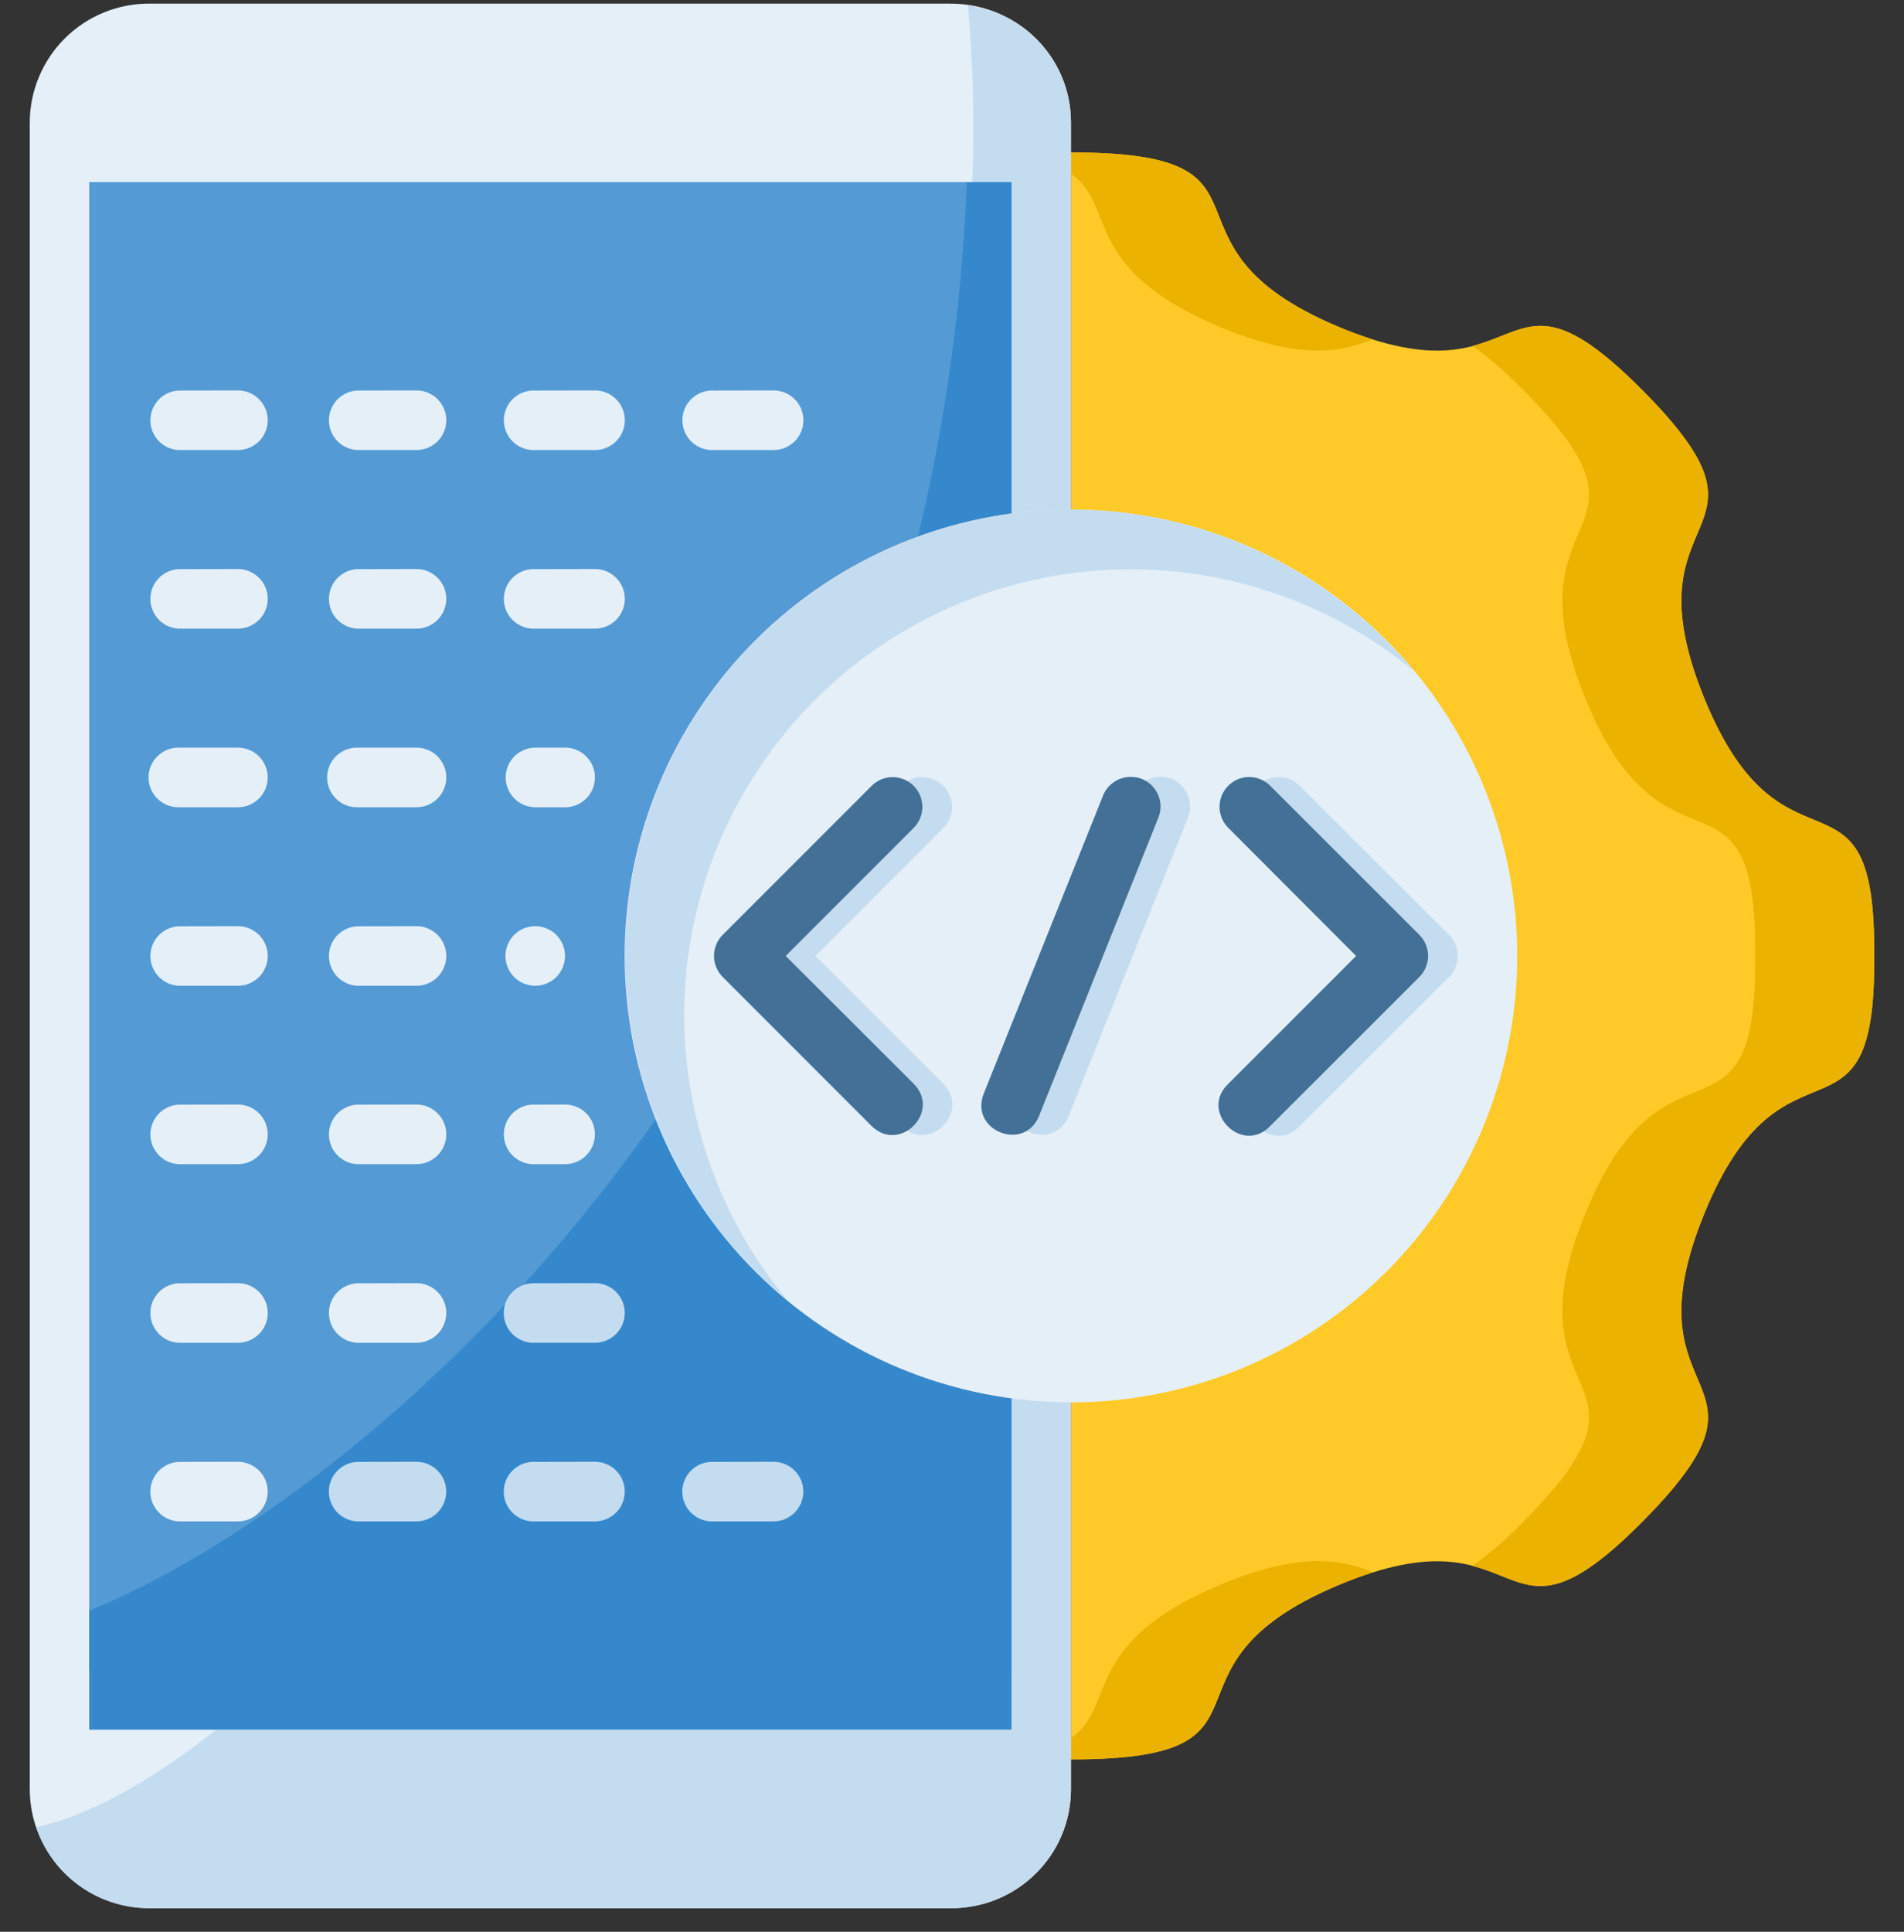 <svg width="70" height="71" viewBox="0 0 70 71" fill="none" xmlns="http://www.w3.org/2000/svg">
<rect x="0" y="0" width="70" height="71" fill="#333333" stroke="none"/>
<g clip-path="url(#clip0_5112_37167)">
<path d="M39.375 5.603C47.713 5.603 41.971 8.951 49.177 11.998C56.382 15.04 54.948 8.835 60.433 14.395C65.923 19.947 59.714 18.414 62.645 25.64C65.58 32.862 68.97 27.463 68.904 35.135C68.974 42.804 65.58 37.405 62.645 44.631C59.71 51.853 65.923 50.319 60.433 55.875C54.948 61.435 56.382 55.226 49.177 58.273C41.971 61.32 47.713 64.664 39.375 64.664V5.603Z" fill="#FFCA28"/>
<path d="M39.375 5.603V6.388C41.066 7.554 39.714 9.848 44.803 11.998C47.862 13.287 49.346 12.911 50.479 12.477C50.037 12.338 49.603 12.178 49.177 11.998C41.971 8.951 47.713 5.603 39.375 5.603ZM56.845 11.989C55.911 11.899 55.22 12.432 54.133 12.713C54.671 13.085 55.291 13.614 56.06 14.391C61.545 19.947 55.34 18.414 58.271 25.636C61.206 32.862 64.596 27.463 64.53 35.135C64.596 42.804 61.206 37.405 58.271 44.631C55.336 51.853 61.545 50.319 56.06 55.875C55.47 56.492 54.825 57.054 54.133 57.554C56.2 58.091 56.812 59.546 60.433 55.875C65.923 50.319 59.714 51.853 62.649 44.631C65.584 37.405 68.974 42.804 68.904 35.135C68.97 27.463 65.58 32.862 62.649 25.64C59.714 18.414 65.923 19.947 60.433 14.391C58.718 12.655 57.68 12.068 56.845 11.989ZM48.829 57.388C47.866 57.322 46.601 57.508 44.803 58.269C39.718 60.419 41.066 62.713 39.375 63.879V64.664C47.713 64.664 41.971 61.312 49.172 58.269C49.648 58.071 50.078 57.913 50.479 57.785C49.953 57.567 49.397 57.433 48.829 57.388Z" fill="#ECB200"/>
<path d="M39.374 65.776C39.371 66.353 39.253 66.925 39.029 67.457C38.804 67.989 38.476 68.471 38.064 68.876C37.653 69.281 37.165 69.6 36.629 69.816C36.093 70.032 35.52 70.14 34.942 70.133H5.521C4.944 70.139 4.372 70.031 3.837 69.815C3.302 69.6 2.815 69.28 2.403 68.876C1.992 68.472 1.665 67.99 1.44 67.459C1.215 66.927 1.098 66.357 1.094 65.78V4.494C1.096 3.917 1.213 3.345 1.438 2.813C1.662 2.281 1.989 1.798 2.401 1.393C2.812 0.988 3.3 0.668 3.835 0.452C4.371 0.235 4.944 0.127 5.521 0.133H34.942C37.398 0.133 39.374 2.076 39.374 4.494V65.776Z" fill="#E4EFF8"/>
<path d="M35.586 0.195C38.252 29.666 13.432 64.503 1.336 67.157C1.923 68.885 3.56 70.133 5.519 70.133H34.941C37.396 70.133 39.372 68.19 39.372 65.776V4.495C39.372 2.295 37.731 0.501 35.586 0.195Z" fill="#C4DCF0"/>
<path d="M3.281 61.385V6.693H37.188V61.385H3.281Z" fill="#549AD4"/>
<path d="M35.547 6.693C34.265 37.863 13.149 55.251 3.281 59.194V63.572H37.188V6.693H35.547Z" fill="#3588CB"/>
<path d="M55.78 35.135C55.78 37.29 55.356 39.423 54.531 41.414C53.706 43.405 52.498 45.214 50.974 46.737C49.451 48.261 47.642 49.469 45.651 50.294C43.661 51.118 41.527 51.543 39.372 51.543C37.218 51.543 35.084 51.118 33.093 50.294C31.103 49.469 29.294 48.261 27.77 46.737C26.247 45.214 25.038 43.405 24.214 41.414C23.389 39.423 22.965 37.29 22.965 35.135C22.965 30.784 24.694 26.61 27.77 23.533C30.848 20.456 35.021 18.727 39.372 18.727C43.724 18.727 47.897 20.456 50.974 23.533C54.051 26.61 55.78 30.784 55.78 35.135Z" fill="#E4EFF8"/>
<path d="M39.374 18.727C35.997 18.731 32.703 19.777 29.942 21.723C27.18 23.668 25.087 26.418 23.947 29.597C22.807 32.777 22.676 36.23 23.572 39.487C24.468 42.743 26.347 45.644 28.953 47.793C26.504 44.853 25.16 41.149 25.154 37.322C25.155 34.213 26.041 31.169 27.706 28.544C29.37 25.919 31.747 23.821 34.558 22.494C37.369 21.168 40.5 20.667 43.584 21.05C46.669 21.433 49.582 22.685 51.983 24.66C50.445 22.806 48.519 21.314 46.34 20.289C44.16 19.263 41.782 18.73 39.374 18.727Z" fill="#C4DCF0"/>
<path d="M33.875 28.562C33.592 28.571 33.324 28.69 33.127 28.893L27.653 34.358C27.552 34.459 27.471 34.58 27.416 34.713C27.36 34.846 27.332 34.989 27.332 35.133C27.332 35.277 27.36 35.419 27.416 35.552C27.471 35.685 27.552 35.806 27.653 35.908L33.123 41.377C34.156 42.411 35.706 40.86 34.673 39.827L29.977 35.135L34.677 30.435C34.833 30.28 34.939 30.082 34.981 29.866C35.023 29.651 34.999 29.428 34.912 29.226C34.826 29.024 34.681 28.853 34.496 28.734C34.311 28.616 34.094 28.556 33.875 28.562Z" fill="#C4DCF0"/>
<path d="M32.789 28.562C32.505 28.57 32.235 28.689 32.036 28.892L26.571 34.358C26.47 34.459 26.389 34.58 26.334 34.713C26.278 34.846 26.25 34.989 26.25 35.133C26.25 35.277 26.278 35.419 26.334 35.552C26.389 35.685 26.47 35.806 26.571 35.908L32.036 41.377C33.07 42.41 34.62 40.86 33.587 39.827L28.886 35.135L33.587 30.434C33.742 30.28 33.848 30.082 33.89 29.867C33.932 29.652 33.909 29.429 33.823 29.228C33.737 29.026 33.592 28.855 33.408 28.736C33.224 28.617 33.008 28.557 32.789 28.562Z" fill="#427096"/>
<path d="M46.909 28.562C46.702 28.583 46.505 28.662 46.341 28.791C46.177 28.92 46.053 29.093 45.984 29.289C45.915 29.486 45.904 29.698 45.951 29.901C45.998 30.104 46.103 30.289 46.252 30.434L50.944 35.135L46.252 39.827C45.152 40.852 46.764 42.473 47.794 41.377L53.271 35.908C53.373 35.806 53.454 35.685 53.509 35.552C53.564 35.419 53.592 35.277 53.592 35.133C53.592 34.989 53.564 34.846 53.509 34.713C53.454 34.58 53.373 34.459 53.271 34.358L47.794 28.893C47.68 28.775 47.542 28.684 47.389 28.627C47.236 28.57 47.072 28.547 46.909 28.562Z" fill="#C4DCF0"/>
<path d="M45.819 28.562C45.612 28.584 45.416 28.664 45.253 28.793C45.09 28.922 44.966 29.095 44.898 29.291C44.829 29.488 44.818 29.699 44.866 29.902C44.913 30.105 45.017 30.289 45.166 30.435L49.858 35.135L45.166 39.827C44.066 40.852 45.675 42.473 46.708 41.377L52.181 35.908C52.283 35.806 52.364 35.686 52.419 35.553C52.474 35.42 52.503 35.277 52.503 35.133C52.503 34.989 52.474 34.846 52.419 34.714C52.364 34.581 52.283 34.46 52.181 34.358L46.712 28.893C46.598 28.775 46.459 28.684 46.306 28.626C46.152 28.569 45.987 28.547 45.823 28.562H45.819Z" fill="#427096"/>
<path d="M42.618 28.553C42.403 28.561 42.195 28.632 42.02 28.757C41.845 28.882 41.711 29.055 41.634 29.256L37.26 40.191C36.714 41.551 38.748 42.365 39.294 41.009L43.668 30.067C43.738 29.897 43.765 29.713 43.746 29.531C43.727 29.348 43.663 29.174 43.559 29.023C43.455 28.872 43.314 28.749 43.151 28.666C42.987 28.584 42.805 28.544 42.622 28.549L42.618 28.553Z" fill="#C4DCF0"/>
<path d="M41.531 28.554C41.316 28.561 41.108 28.632 40.933 28.757C40.758 28.882 40.624 29.056 40.547 29.256L36.169 40.191C35.628 41.551 37.657 42.365 38.203 41.009L42.581 30.067C42.652 29.897 42.679 29.712 42.66 29.53C42.64 29.347 42.575 29.172 42.471 29.021C42.366 28.87 42.225 28.747 42.061 28.665C41.897 28.583 41.715 28.547 41.531 28.554Z" fill="#427096"/>
<path d="M6.556 14.354C6.278 14.371 6.017 14.493 5.826 14.697C5.635 14.9 5.528 15.168 5.528 15.447C5.528 15.726 5.635 15.995 5.826 16.198C6.017 16.401 6.278 16.523 6.556 16.541H8.747C9.038 16.541 9.317 16.425 9.522 16.22C9.727 16.014 9.843 15.736 9.843 15.445C9.843 15.155 9.727 14.876 9.522 14.671C9.317 14.465 9.038 14.35 8.747 14.35L6.556 14.354ZM13.121 14.354C12.843 14.371 12.581 14.493 12.39 14.697C12.199 14.9 12.093 15.168 12.093 15.447C12.093 15.726 12.199 15.995 12.39 16.198C12.581 16.401 12.843 16.523 13.121 16.541H15.312C15.603 16.541 15.881 16.425 16.087 16.22C16.292 16.014 16.408 15.736 16.408 15.445C16.408 15.155 16.292 14.876 16.087 14.671C15.881 14.465 15.603 14.35 15.312 14.35L13.121 14.354ZM19.686 14.354C19.537 14.345 19.387 14.366 19.246 14.417C19.106 14.468 18.977 14.547 18.868 14.649C18.759 14.752 18.672 14.875 18.613 15.012C18.554 15.15 18.523 15.298 18.523 15.447C18.523 15.597 18.554 15.745 18.613 15.882C18.672 16.019 18.759 16.143 18.868 16.245C18.977 16.348 19.106 16.427 19.246 16.477C19.387 16.528 19.537 16.55 19.686 16.541H21.877C22.167 16.541 22.446 16.425 22.651 16.22C22.857 16.014 22.972 15.736 22.972 15.445C22.972 15.155 22.857 14.876 22.651 14.671C22.446 14.465 22.167 14.35 21.877 14.35L19.686 14.354ZM26.25 14.354C26.101 14.345 25.952 14.366 25.811 14.417C25.671 14.468 25.542 14.547 25.433 14.649C25.324 14.752 25.237 14.875 25.178 15.012C25.118 15.15 25.088 15.298 25.088 15.447C25.088 15.597 25.118 15.745 25.178 15.882C25.237 16.019 25.324 16.143 25.433 16.245C25.542 16.348 25.671 16.427 25.811 16.477C25.952 16.528 26.101 16.55 26.25 16.541H28.442C28.732 16.541 29.011 16.425 29.216 16.22C29.422 16.014 29.537 15.736 29.537 15.445C29.537 15.155 29.422 14.876 29.216 14.671C29.011 14.465 28.732 14.35 28.442 14.35L26.25 14.354ZM6.556 20.918C6.278 20.936 6.017 21.058 5.826 21.261C5.635 21.465 5.528 21.733 5.528 22.012C5.528 22.291 5.635 22.559 5.826 22.762C6.017 22.965 6.278 23.088 6.556 23.105H8.747C9.038 23.105 9.317 22.99 9.522 22.784C9.727 22.579 9.843 22.3 9.843 22.01C9.843 21.719 9.727 21.441 9.522 21.235C9.317 21.03 9.038 20.914 8.747 20.914L6.556 20.918ZM13.121 20.918C12.843 20.936 12.581 21.058 12.39 21.261C12.199 21.465 12.093 21.733 12.093 22.012C12.093 22.291 12.199 22.559 12.39 22.762C12.581 22.965 12.843 23.088 13.121 23.105H15.312C15.603 23.105 15.881 22.99 16.087 22.784C16.292 22.579 16.408 22.3 16.408 22.01C16.408 21.719 16.292 21.441 16.087 21.235C15.881 21.03 15.603 20.914 15.312 20.914L13.121 20.918ZM19.686 20.918C19.537 20.909 19.387 20.931 19.246 20.982C19.106 21.032 18.977 21.111 18.868 21.214C18.759 21.316 18.672 21.44 18.613 21.577C18.554 21.714 18.523 21.862 18.523 22.012C18.523 22.161 18.554 22.309 18.613 22.447C18.672 22.584 18.759 22.707 18.868 22.81C18.977 22.912 19.106 22.991 19.246 23.042C19.387 23.093 19.537 23.114 19.686 23.105H21.877C22.167 23.105 22.446 22.99 22.651 22.784C22.857 22.579 22.972 22.3 22.972 22.01C22.972 21.719 22.857 21.441 22.651 21.235C22.446 21.03 22.167 20.914 21.877 20.914L19.686 20.918ZM6.556 27.479C6.266 27.479 5.987 27.594 5.782 27.8C5.576 28.005 5.461 28.284 5.461 28.575C5.461 28.865 5.576 29.144 5.782 29.349C5.987 29.555 6.266 29.67 6.556 29.67H8.747C9.038 29.67 9.317 29.555 9.522 29.349C9.727 29.144 9.843 28.865 9.843 28.575C9.843 28.284 9.727 28.005 9.522 27.8C9.317 27.594 9.038 27.479 8.747 27.479H6.556ZM13.121 27.479C12.831 27.479 12.552 27.594 12.347 27.8C12.141 28.005 12.026 28.284 12.026 28.575C12.026 28.865 12.141 29.144 12.347 29.349C12.552 29.555 12.831 29.67 13.121 29.67H15.312C15.603 29.67 15.881 29.555 16.087 29.349C16.292 29.144 16.408 28.865 16.408 28.575C16.408 28.284 16.292 28.005 16.087 27.8C15.881 27.594 15.603 27.479 15.312 27.479H13.121ZM19.686 27.479C19.395 27.479 19.117 27.594 18.911 27.8C18.706 28.005 18.59 28.284 18.59 28.575C18.59 28.865 18.706 29.144 18.911 29.349C19.117 29.555 19.395 29.67 19.686 29.67H20.777C21.068 29.67 21.346 29.555 21.552 29.349C21.757 29.144 21.873 28.865 21.873 28.575C21.873 28.284 21.757 28.005 21.552 27.8C21.346 27.594 21.068 27.479 20.777 27.479H19.686ZM19.678 34.04C19.534 34.04 19.391 34.068 19.258 34.123C19.125 34.178 19.005 34.259 18.903 34.36C18.801 34.462 18.721 34.583 18.666 34.716C18.61 34.849 18.582 34.991 18.582 35.135C18.582 35.279 18.61 35.421 18.666 35.554C18.721 35.687 18.801 35.808 18.903 35.91C19.005 36.011 19.125 36.092 19.258 36.147C19.391 36.202 19.534 36.231 19.678 36.231C19.968 36.231 20.247 36.115 20.452 35.91C20.658 35.704 20.773 35.426 20.773 35.135C20.773 34.844 20.658 34.566 20.452 34.36C20.247 34.155 19.968 34.04 19.678 34.04ZM6.556 34.044C6.278 34.061 6.017 34.184 5.826 34.387C5.635 34.59 5.528 34.858 5.528 35.137C5.528 35.416 5.635 35.684 5.826 35.888C6.017 36.091 6.278 36.213 6.556 36.231H8.747C8.891 36.231 9.034 36.202 9.167 36.147C9.3 36.092 9.42 36.011 9.522 35.91C9.624 35.808 9.704 35.687 9.76 35.554C9.815 35.421 9.843 35.279 9.843 35.135C9.843 34.991 9.815 34.849 9.76 34.716C9.704 34.583 9.624 34.462 9.522 34.36C9.42 34.259 9.3 34.178 9.167 34.123C9.034 34.068 8.891 34.04 8.747 34.04L6.556 34.044ZM13.121 34.044C12.843 34.061 12.581 34.184 12.39 34.387C12.199 34.59 12.093 34.858 12.093 35.137C12.093 35.416 12.199 35.684 12.39 35.888C12.581 36.091 12.843 36.213 13.121 36.231H15.312C15.456 36.231 15.598 36.202 15.731 36.147C15.864 36.092 15.985 36.011 16.087 35.91C16.189 35.808 16.269 35.687 16.324 35.554C16.379 35.421 16.408 35.279 16.408 35.135C16.408 34.991 16.379 34.849 16.324 34.716C16.269 34.583 16.189 34.462 16.087 34.36C15.985 34.259 15.864 34.178 15.731 34.123C15.598 34.068 15.456 34.04 15.312 34.04L13.121 34.044ZM6.556 40.6C6.278 40.617 6.017 40.74 5.826 40.943C5.635 41.146 5.528 41.415 5.528 41.694C5.528 41.972 5.635 42.241 5.826 42.444C6.017 42.647 6.278 42.77 6.556 42.787H8.747C9.038 42.787 9.317 42.672 9.522 42.466C9.727 42.261 9.843 41.982 9.843 41.691C9.843 41.401 9.727 41.122 9.522 40.917C9.317 40.711 9.038 40.596 8.747 40.596L6.556 40.6ZM13.121 40.6C12.843 40.617 12.581 40.74 12.39 40.943C12.199 41.146 12.093 41.415 12.093 41.694C12.093 41.972 12.199 42.241 12.39 42.444C12.581 42.647 12.843 42.77 13.121 42.787H15.312C15.603 42.787 15.881 42.672 16.087 42.466C16.292 42.261 16.408 41.982 16.408 41.691C16.408 41.401 16.292 41.122 16.087 40.917C15.881 40.711 15.603 40.596 15.312 40.596L13.121 40.6ZM19.686 40.6C19.537 40.591 19.387 40.612 19.246 40.663C19.106 40.714 18.977 40.793 18.868 40.895C18.759 40.998 18.672 41.122 18.613 41.259C18.554 41.396 18.523 41.544 18.523 41.694C18.523 41.843 18.554 41.991 18.613 42.128C18.672 42.266 18.759 42.389 18.868 42.492C18.977 42.594 19.106 42.673 19.246 42.724C19.387 42.775 19.537 42.796 19.686 42.787H20.777C21.068 42.787 21.346 42.672 21.552 42.466C21.757 42.261 21.873 41.982 21.873 41.691C21.873 41.401 21.757 41.122 21.552 40.917C21.346 40.711 21.068 40.596 20.777 40.596L19.686 40.6ZM6.556 47.165C6.278 47.182 6.017 47.305 5.826 47.508C5.635 47.711 5.528 47.979 5.528 48.258C5.528 48.537 5.635 48.806 5.826 49.009C6.017 49.212 6.278 49.335 6.556 49.352H8.747C8.891 49.352 9.034 49.323 9.167 49.268C9.3 49.213 9.42 49.133 9.522 49.031C9.624 48.929 9.704 48.808 9.76 48.675C9.815 48.542 9.843 48.4 9.843 48.256C9.843 48.112 9.815 47.97 9.76 47.837C9.704 47.704 9.624 47.583 9.522 47.482C9.42 47.38 9.3 47.299 9.167 47.244C9.034 47.189 8.891 47.161 8.747 47.161L6.556 47.165ZM13.121 47.165C12.843 47.182 12.581 47.305 12.39 47.508C12.199 47.711 12.093 47.979 12.093 48.258C12.093 48.537 12.199 48.806 12.39 49.009C12.581 49.212 12.843 49.335 13.121 49.352H15.312C15.456 49.352 15.598 49.323 15.731 49.268C15.864 49.213 15.985 49.133 16.087 49.031C16.189 48.929 16.269 48.808 16.324 48.675C16.379 48.542 16.408 48.4 16.408 48.256C16.408 48.112 16.379 47.97 16.324 47.837C16.269 47.704 16.189 47.583 16.087 47.482C15.985 47.38 15.864 47.299 15.731 47.244C15.598 47.189 15.456 47.161 15.312 47.161L13.121 47.165Z" fill="#E4EFF8"/>
<path d="M19.682 47.164C19.533 47.155 19.384 47.177 19.243 47.227C19.102 47.278 18.974 47.357 18.865 47.46C18.756 47.562 18.669 47.686 18.61 47.823C18.55 47.96 18.52 48.108 18.52 48.258C18.52 48.407 18.55 48.555 18.61 48.692C18.669 48.83 18.756 48.953 18.865 49.056C18.974 49.158 19.102 49.237 19.243 49.288C19.384 49.339 19.533 49.36 19.682 49.351H21.873C22.164 49.351 22.442 49.236 22.648 49.03C22.853 48.825 22.969 48.546 22.969 48.256C22.969 47.965 22.853 47.687 22.648 47.481C22.442 47.276 22.164 47.16 21.873 47.16L19.682 47.164Z" fill="#C4DCF0"/>
<path d="M6.556 53.73C6.277 53.747 6.016 53.87 5.825 54.073C5.634 54.276 5.527 54.544 5.527 54.823C5.527 55.102 5.634 55.37 5.825 55.574C6.016 55.777 6.277 55.9 6.556 55.917H8.747C9.037 55.917 9.316 55.801 9.521 55.596C9.727 55.39 9.842 55.112 9.842 54.821C9.842 54.531 9.727 54.252 9.521 54.046C9.316 53.841 9.037 53.726 8.747 53.726L6.556 53.73Z" fill="#E4EFF8"/>
<path d="M13.118 53.73C12.84 53.747 12.578 53.87 12.387 54.073C12.196 54.276 12.09 54.544 12.09 54.823C12.09 55.102 12.196 55.37 12.387 55.574C12.578 55.777 12.84 55.9 13.118 55.917H15.309C15.6 55.917 15.878 55.801 16.084 55.596C16.289 55.39 16.405 55.112 16.405 54.821C16.405 54.531 16.289 54.252 16.084 54.046C15.878 53.841 15.6 53.726 15.309 53.726L13.118 53.73ZM19.683 53.73C19.534 53.721 19.384 53.742 19.243 53.793C19.103 53.844 18.974 53.923 18.865 54.025C18.756 54.127 18.669 54.251 18.61 54.388C18.551 54.526 18.52 54.674 18.52 54.823C18.52 54.973 18.551 55.121 18.61 55.258C18.669 55.395 18.756 55.519 18.865 55.621C18.974 55.724 19.103 55.803 19.243 55.853C19.384 55.904 19.534 55.926 19.683 55.917H21.874C22.164 55.917 22.443 55.801 22.648 55.596C22.854 55.39 22.969 55.112 22.969 54.821C22.969 54.531 22.854 54.252 22.648 54.046C22.443 53.841 22.164 53.726 21.874 53.726L19.683 53.73ZM26.247 53.73C26.098 53.721 25.949 53.742 25.808 53.793C25.667 53.844 25.539 53.923 25.43 54.025C25.321 54.127 25.234 54.251 25.175 54.388C25.115 54.526 25.085 54.674 25.085 54.823C25.085 54.973 25.115 55.121 25.175 55.258C25.234 55.395 25.321 55.519 25.43 55.621C25.539 55.724 25.667 55.803 25.808 55.853C25.949 55.904 26.098 55.926 26.247 55.917H28.439C28.729 55.917 29.008 55.801 29.213 55.596C29.419 55.39 29.534 55.112 29.534 54.821C29.534 54.531 29.419 54.252 29.213 54.046C29.008 53.841 28.729 53.726 28.439 53.726L26.247 53.73Z" fill="#C4DCF0"/>
</g>
<defs>
<clipPath id="clip0_5112_37167">
<rect width="70" height="70" fill="white" transform="translate(0 0.133)"/>
</clipPath>
</defs>
</svg>
